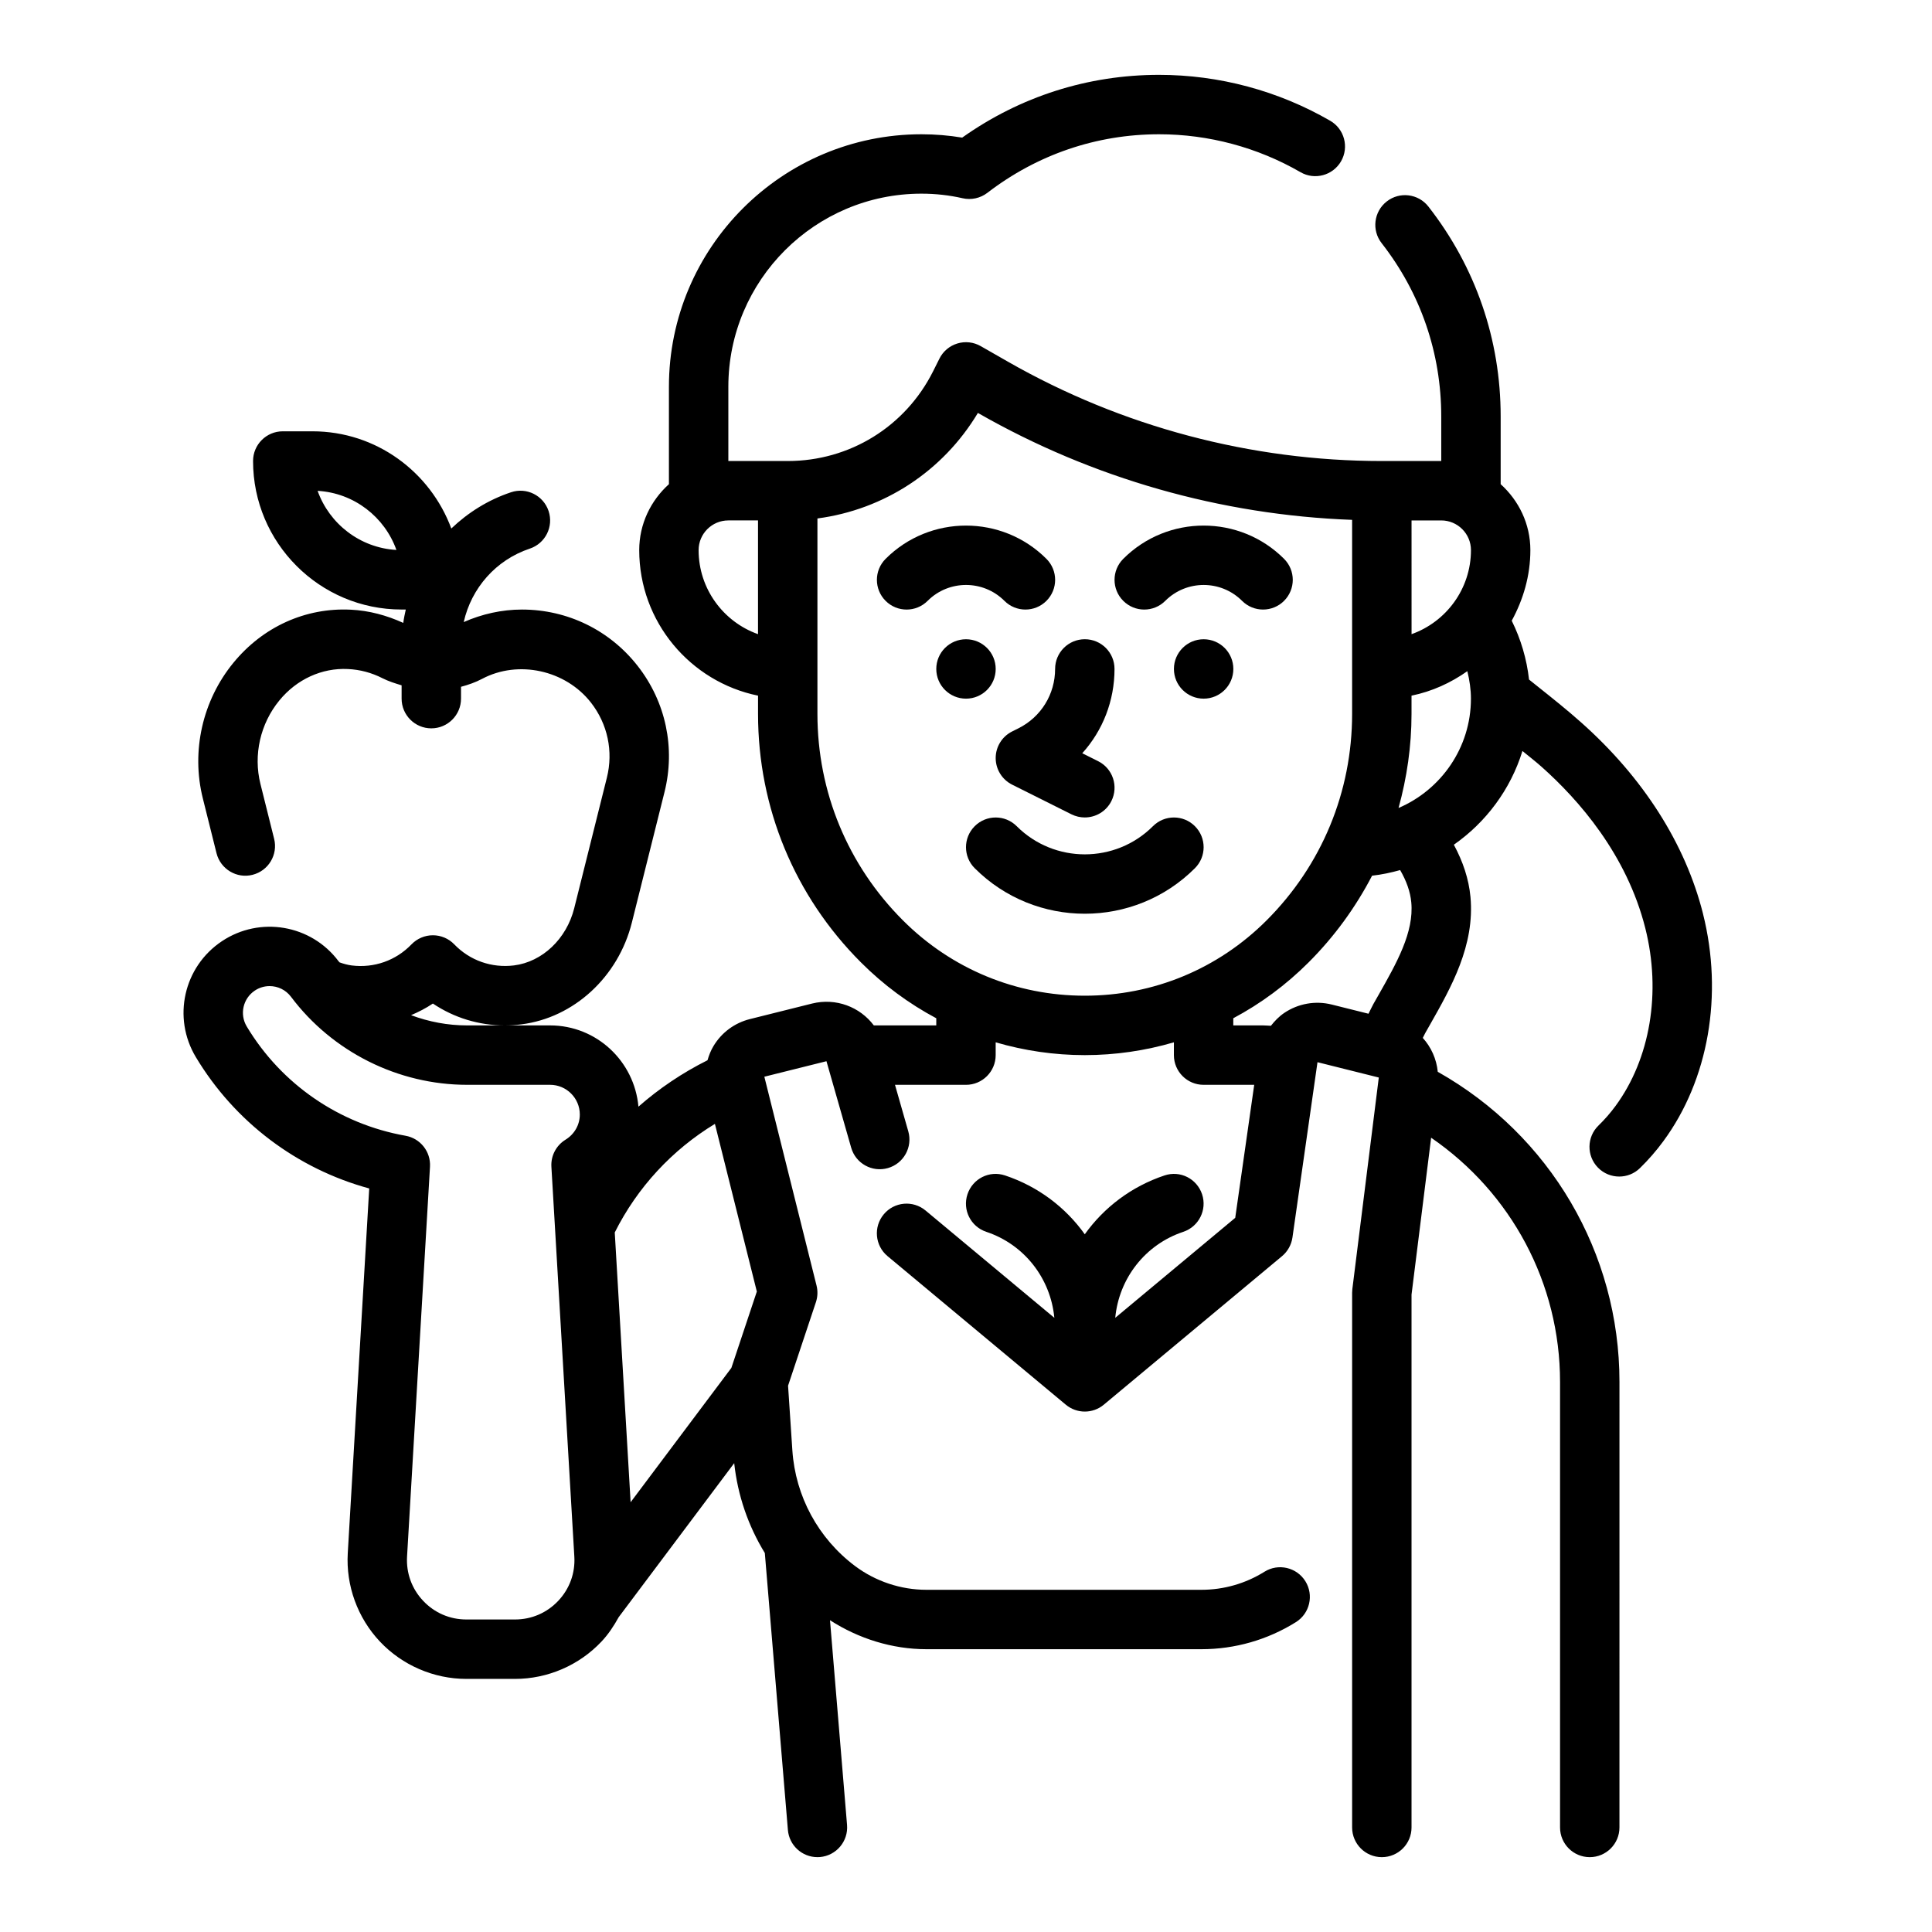 <?xml version="1.0" encoding="UTF-8"?>
<!-- Uploaded to: ICON Repo, www.svgrepo.com, Generator: ICON Repo Mixer Tools -->
<svg fill="#000000" width="800px" height="800px" version="1.1" viewBox="144 144 512 512" xmlns="http://www.w3.org/2000/svg">
 <g>
  <path d="m595.31 386.12c-4.676-18.531-15.848-36.062-32.309-50.688-3.676-3.273-7.535-6.352-11.391-9.422l-2.402-1.922c-0.598-5.398-2.148-10.66-4.582-15.594 3.047-5.59 4.938-11.906 4.938-18.707 0-6.949-3.078-13.145-7.871-17.477v-17.945c0-20.34-6.621-39.582-19.145-55.617-2.676-3.434-7.629-4.039-11.043-1.363-3.434 2.676-4.039 7.621-1.363 11.043 10.344 13.25 15.805 29.137 15.805 45.938v11.809h-15.742c-34.676 0-68.926-9.094-99.047-26.301l-7.258-4.148c-1.883-1.078-4.117-1.332-6.188-0.699-2.07 0.629-3.793 2.078-4.754 4.016l-1.66 3.32c-7.352 14.688-22.113 23.812-38.535 23.812h-15.742v-19.68c0-28.215 22.953-51.172 51.168-51.172 3.738 0 7.406 0.41 10.902 1.211 2.289 0.527 4.699 0 6.566-1.426 13.215-10.16 28.953-15.527 45.508-15.527 13.137 0 26.098 3.473 37.473 10.043 3.746 2.18 8.574 0.891 10.754-2.875 2.172-3.762 0.883-8.582-2.883-10.754-13.762-7.953-29.438-12.16-45.344-12.16-18.844 0-36.809 5.738-52.176 16.633-3.527-0.586-7.148-0.887-10.801-0.887-36.898 0-66.914 30.016-66.914 66.91v25.82c-4.793 4.32-7.871 10.523-7.871 17.477 0 19.004 13.547 34.906 31.488 38.566v4.848c0 24.875 9.684 48.254 27.27 65.84 5.977 5.984 12.707 10.941 19.965 14.809l-0.004 1.891h-16.547c-3.684-4.902-10.02-7.359-16.367-5.793l-16.469 4.117c-4.078 1.023-7.519 3.574-9.676 7.18-0.707 1.18-1.188 2.449-1.566 3.731-6.644 3.32-12.785 7.453-18.301 12.297-1.074-12.031-11.098-21.531-23.41-21.531h-22.004c-5.117 0-10.141-0.953-14.848-2.715 2.008-0.844 3.961-1.852 5.785-3.078 5.621 3.777 12.203 5.793 19.043 5.793 1.457 0 2.922-0.094 4.394-0.277 13.926-1.738 25.695-12.578 29.293-26.961l8.652-34.59c2.93-11.715 0.348-23.891-7.086-33.41-7.438-9.516-18.625-14.969-30.691-14.969-5.312 0-10.578 1.18-15.43 3.32 2.016-8.98 8.5-16.461 17.516-19.469 4.125-1.379 6.352-5.832 4.977-9.957-1.371-4.117-5.824-6.367-9.957-4.977-6.078 2.023-11.398 5.383-15.824 9.605-5.566-14.988-19.895-25.758-36.797-25.758h-7.871c-4.344 0-7.871 3.527-7.871 7.871 0 21.703 17.656 39.359 39.359 39.359h1.117c-0.262 1.172-0.512 2.34-0.668 3.543-4.418-2.008-9.07-3.273-13.934-3.504-12.02-0.582-23.293 4.566-31.078 14.066-8.203 10.004-11.234 23.441-8.109 35.93l3.629 14.539c1.055 4.227 5.375 6.801 9.539 5.731 4.219-1.055 6.785-5.328 5.731-9.539l-3.629-14.539c-1.922-7.691-0.047-15.965 5.016-22.137 4.598-5.613 11.266-8.66 18.16-8.32 3.195 0.148 6.266 0.961 9.141 2.426 1.645 0.836 3.371 1.371 5.094 1.891v3.531c0 4.344 3.527 7.871 7.871 7.871s7.871-3.527 7.871-7.871v-3.141c1.914-0.512 3.793-1.156 5.566-2.094 9.613-5.109 22.145-2.332 28.867 6.281 4.426 5.668 5.969 12.926 4.219 19.902l-8.652 34.59c-2.031 8.125-8.445 14.219-15.973 15.16-5.894 0.723-11.676-1.289-15.816-5.582-1.48-1.543-3.535-2.41-5.668-2.41-2.133 0-4.18 0.867-5.668 2.41-4.141 4.297-9.91 6.328-15.84 5.59-1.047-0.133-2.117-0.426-3.234-0.82-0.078-0.109-0.18-0.195-0.262-0.309-7.266-9.699-20.836-12.012-30.906-5.297-10.156 6.769-13.188 20.262-6.902 30.723 10.305 17.176 26.797 29.59 45.941 34.801l-5.684 96.637c-0.512 8.621 2.598 17.168 8.527 23.449 5.922 6.281 14.27 9.887 22.91 9.887h12.887c8.637 0 16.988-3.606 22.906-9.887 1.836-1.945 3.289-4.156 4.566-6.473l30.613-40.816c0.922 8.543 3.715 16.641 8.117 23.82v0.016l6.109 73.344c0.332 4.121 3.773 7.231 7.824 7.231 0.219 0 0.441-0.008 0.66-0.023 4.328-0.363 7.551-4.164 7.195-8.5l-4.519-54.262c7.594 4.887 16.496 7.68 25.539 7.68h72.91c8.855 0 17.508-2.481 25.016-7.172 3.691-2.297 4.809-7.164 2.512-10.848-2.305-3.684-7.164-4.816-10.848-2.504-5.012 3.125-10.773 4.781-16.68 4.781h-72.91c-6.762 0-13.477-2.234-18.895-6.297-9.746-7.312-15.801-18.477-16.617-30.637l-1.141-17.152 7.383-22.145c0.473-1.426 0.527-2.953 0.164-4.402l-13.832-55.34 16.461-4.109 6.551 22.914c1.188 4.18 5.551 6.606 9.73 5.406 4.18-1.195 6.598-5.551 5.406-9.73l-3.523-12.332h18.809c4.344 0 7.871-3.527 7.871-7.871v-3.394c7.582 2.211 15.5 3.391 23.617 3.391 8.117 0 16.043-1.18 23.617-3.394l-0.004 3.394c0 4.344 3.519 7.871 7.871 7.871h13.414l-5.031 35.25-31.797 26.496c0.984-10.438 7.934-19.43 18.035-22.789 4.117-1.379 6.352-5.832 4.977-9.957-1.379-4.125-5.785-6.375-9.957-4.984-8.738 2.914-16.035 8.469-21.129 15.594-5.086-7.133-12.383-12.684-21.129-15.594-4.164-1.395-8.59 0.859-9.957 4.984-1.379 4.125 0.852 8.582 4.984 9.957 10.102 3.363 17.051 12.352 18.035 22.789l-34.125-28.434c-3.344-2.785-8.312-2.332-11.082 1.008-2.785 3.336-2.332 8.305 1.008 11.082l47.23 39.359c2.922 2.441 7.164 2.441 10.086 0l47.23-39.359c1.488-1.242 2.473-3.008 2.754-4.938l6.637-46.461 16.246 4.062-7.008 56.059c-0.035 0.328-0.059 0.652-0.059 0.98v141.7c0 4.344 3.519 7.871 7.871 7.871 4.352 0 7.871-3.527 7.871-7.871v-141.21l5.195-41.578c21.254 14.594 34.164 38.57 34.164 64.707v118.08c0 4.344 3.519 7.871 7.871 7.871 4.352 0 7.871-3.527 7.871-7.871l0.004-118.08c0-34.219-18.398-65.395-48.152-82.176-0.332-3.387-1.746-6.519-3.969-8.98 0.227-0.41 0.41-0.867 0.637-1.266l1.281-2.258c5.582-9.84 11.918-20.996 10.715-33.867-0.449-4.746-1.977-9.305-4.402-13.809 8.543-5.969 15.035-14.672 18.176-24.836 1.691 1.387 3.426 2.723 5.055 4.172 9.832 8.738 22.586 23.246 27.504 42.777 4.273 16.973 1.324 34.598-7.91 47.152-1.348 1.828-2.859 3.566-4.504 5.164-3.117 3.039-3.172 8.023-0.141 11.133 1.535 1.582 3.59 2.379 5.637 2.379 1.984 0 3.969-0.738 5.496-2.234 2.258-2.203 4.344-4.598 6.195-7.125 12-16.277 15.918-38.832 10.512-60.312zm-367.14-112.04c9.66 0.551 17.773 6.926 20.883 15.664-9.648-0.551-17.766-6.926-20.883-15.664zm105.29 167.76 11.109 44.43-6.746 20.23-26.703 35.605-4.203-71.492c5.996-11.961 15.207-21.887 26.543-28.773zm-52.98 131.34h-12.887c-4.383 0-8.445-1.754-11.453-4.945-3.008-3.188-4.519-7.352-4.266-11.73l6.078-103.31c0.234-3.984-2.551-7.519-6.488-8.211-17.562-3.109-32.898-13.656-42.074-28.953-1.945-3.242-1-7.414 2.141-9.516 1.203-0.805 2.566-1.188 3.922-1.188 2.156 0 4.273 0.984 5.66 2.824 10.965 14.613 28.406 23.336 46.672 23.336h22c4.336 0 7.871 3.535 7.871 7.871 0 2.723-1.418 5.219-3.793 6.676-2.473 1.52-3.914 4.273-3.738 7.172l6.078 103.31c0.262 4.367-1.258 8.535-4.266 11.723-3.008 3.184-7.07 4.941-11.457 4.941zm253.34-283.39c0 10.266-6.582 19.02-15.742 22.27l-0.004-30.141h7.871c4.348 0 7.875 3.535 7.875 7.871zm-204.68 0c0-4.336 3.535-7.871 7.871-7.871h7.871v30.141c-9.16-3.25-15.742-12.004-15.742-22.27zm54.145 98.117c-14.609-14.609-22.656-34.039-22.656-54.703v-51.805c17.688-2.348 33.273-12.531 42.523-27.969l0.188 0.109c30.203 17.262 64.273 26.953 98.984 28.23v51.43c0 20.664-8.047 40.102-22.664 54.711-12.867 12.875-29.98 19.961-48.18 19.961-18.211 0-35.316-7.086-48.195-19.965zm134.72-4.777c0.746 7.934-3.856 16.043-8.723 24.625l-1.316 2.312c-0.465 0.828-0.852 1.738-1.301 2.582l-9.707-2.426c-4.344-1.094-8.918-0.277-12.602 2.203-1.387 0.93-2.535 2.125-3.551 3.418-0.695-0.023-1.391-0.102-2.098-0.102h-7.871v-1.898c7.258-3.863 13.98-8.824 19.957-14.801 6.856-6.856 12.477-14.617 16.824-22.977 2.551-0.285 5.023-0.812 7.438-1.488 1.668 2.891 2.691 5.723 2.949 8.551zm-3.375-25.008c2.211-8.023 3.438-16.367 3.438-24.918v-4.848c5.434-1.109 10.414-3.394 14.793-6.488 0.582 2.394 0.953 4.828 0.953 7.281 0 12.984-7.922 24.16-19.184 28.973z"/>
  <path d="m449.54 362.95c-9.949 9.949-26.152 9.949-36.102 0-3.078-3.078-8.055-3.078-11.133 0-3.078 3.078-3.078 8.062 0 11.133 8.047 8.047 18.609 12.066 29.18 12.066s21.137-4.023 29.18-12.066c3.078-3.07 3.078-8.055 0-11.133-3.074-3.078-8.051-3.078-11.125 0z"/>
  <path d="m484.29 292.1c-11.746-11.754-30.875-11.754-42.617 0-3.078 3.078-3.078 8.055 0 11.133s8.055 3.078 11.133 0c5.613-5.613 14.746-5.613 20.355 0 1.531 1.531 3.547 2.305 5.562 2.305s4.031-0.77 5.566-2.305c3.078-3.082 3.078-8.055 0-11.133z"/>
  <path d="m410.18 303.23c1.535 1.535 3.551 2.309 5.566 2.309 2.016 0 4.031-0.77 5.566-2.305 3.078-3.078 3.078-8.055 0-11.133-11.746-11.754-30.875-11.754-42.617 0-3.078 3.078-3.078 8.055 0 11.133s8.055 3.078 11.133 0c5.609-5.617 14.738-5.617 20.352-0.004z"/>
  <path d="m470.85 321.28c0 4.348-3.523 7.871-7.871 7.871-4.348 0-7.875-3.523-7.875-7.871s3.527-7.871 7.875-7.871c4.348 0 7.871 3.523 7.871 7.871"/>
  <path d="m407.87 321.28c0 4.348-3.523 7.871-7.871 7.871s-7.875-3.523-7.875-7.871 3.527-7.871 7.875-7.871 7.871 3.523 7.871 7.871"/>
  <path d="m413.88 337.02-1.66 0.828c-2.668 1.336-4.352 4.059-4.352 7.043s1.684 5.707 4.352 7.047l15.742 7.871c1.129 0.559 2.332 0.824 3.516 0.824 2.891 0 5.668-1.59 7.055-4.352 1.945-3.891 0.371-8.621-3.519-10.562l-4.203-2.102c5.43-6.008 8.547-13.887 8.547-22.344 0-4.344-3.519-7.871-7.871-7.871-4.352 0-7.871 3.527-7.871 7.871-0.004 6.715-3.734 12.746-9.734 15.746z"/>
 </g>
</svg>